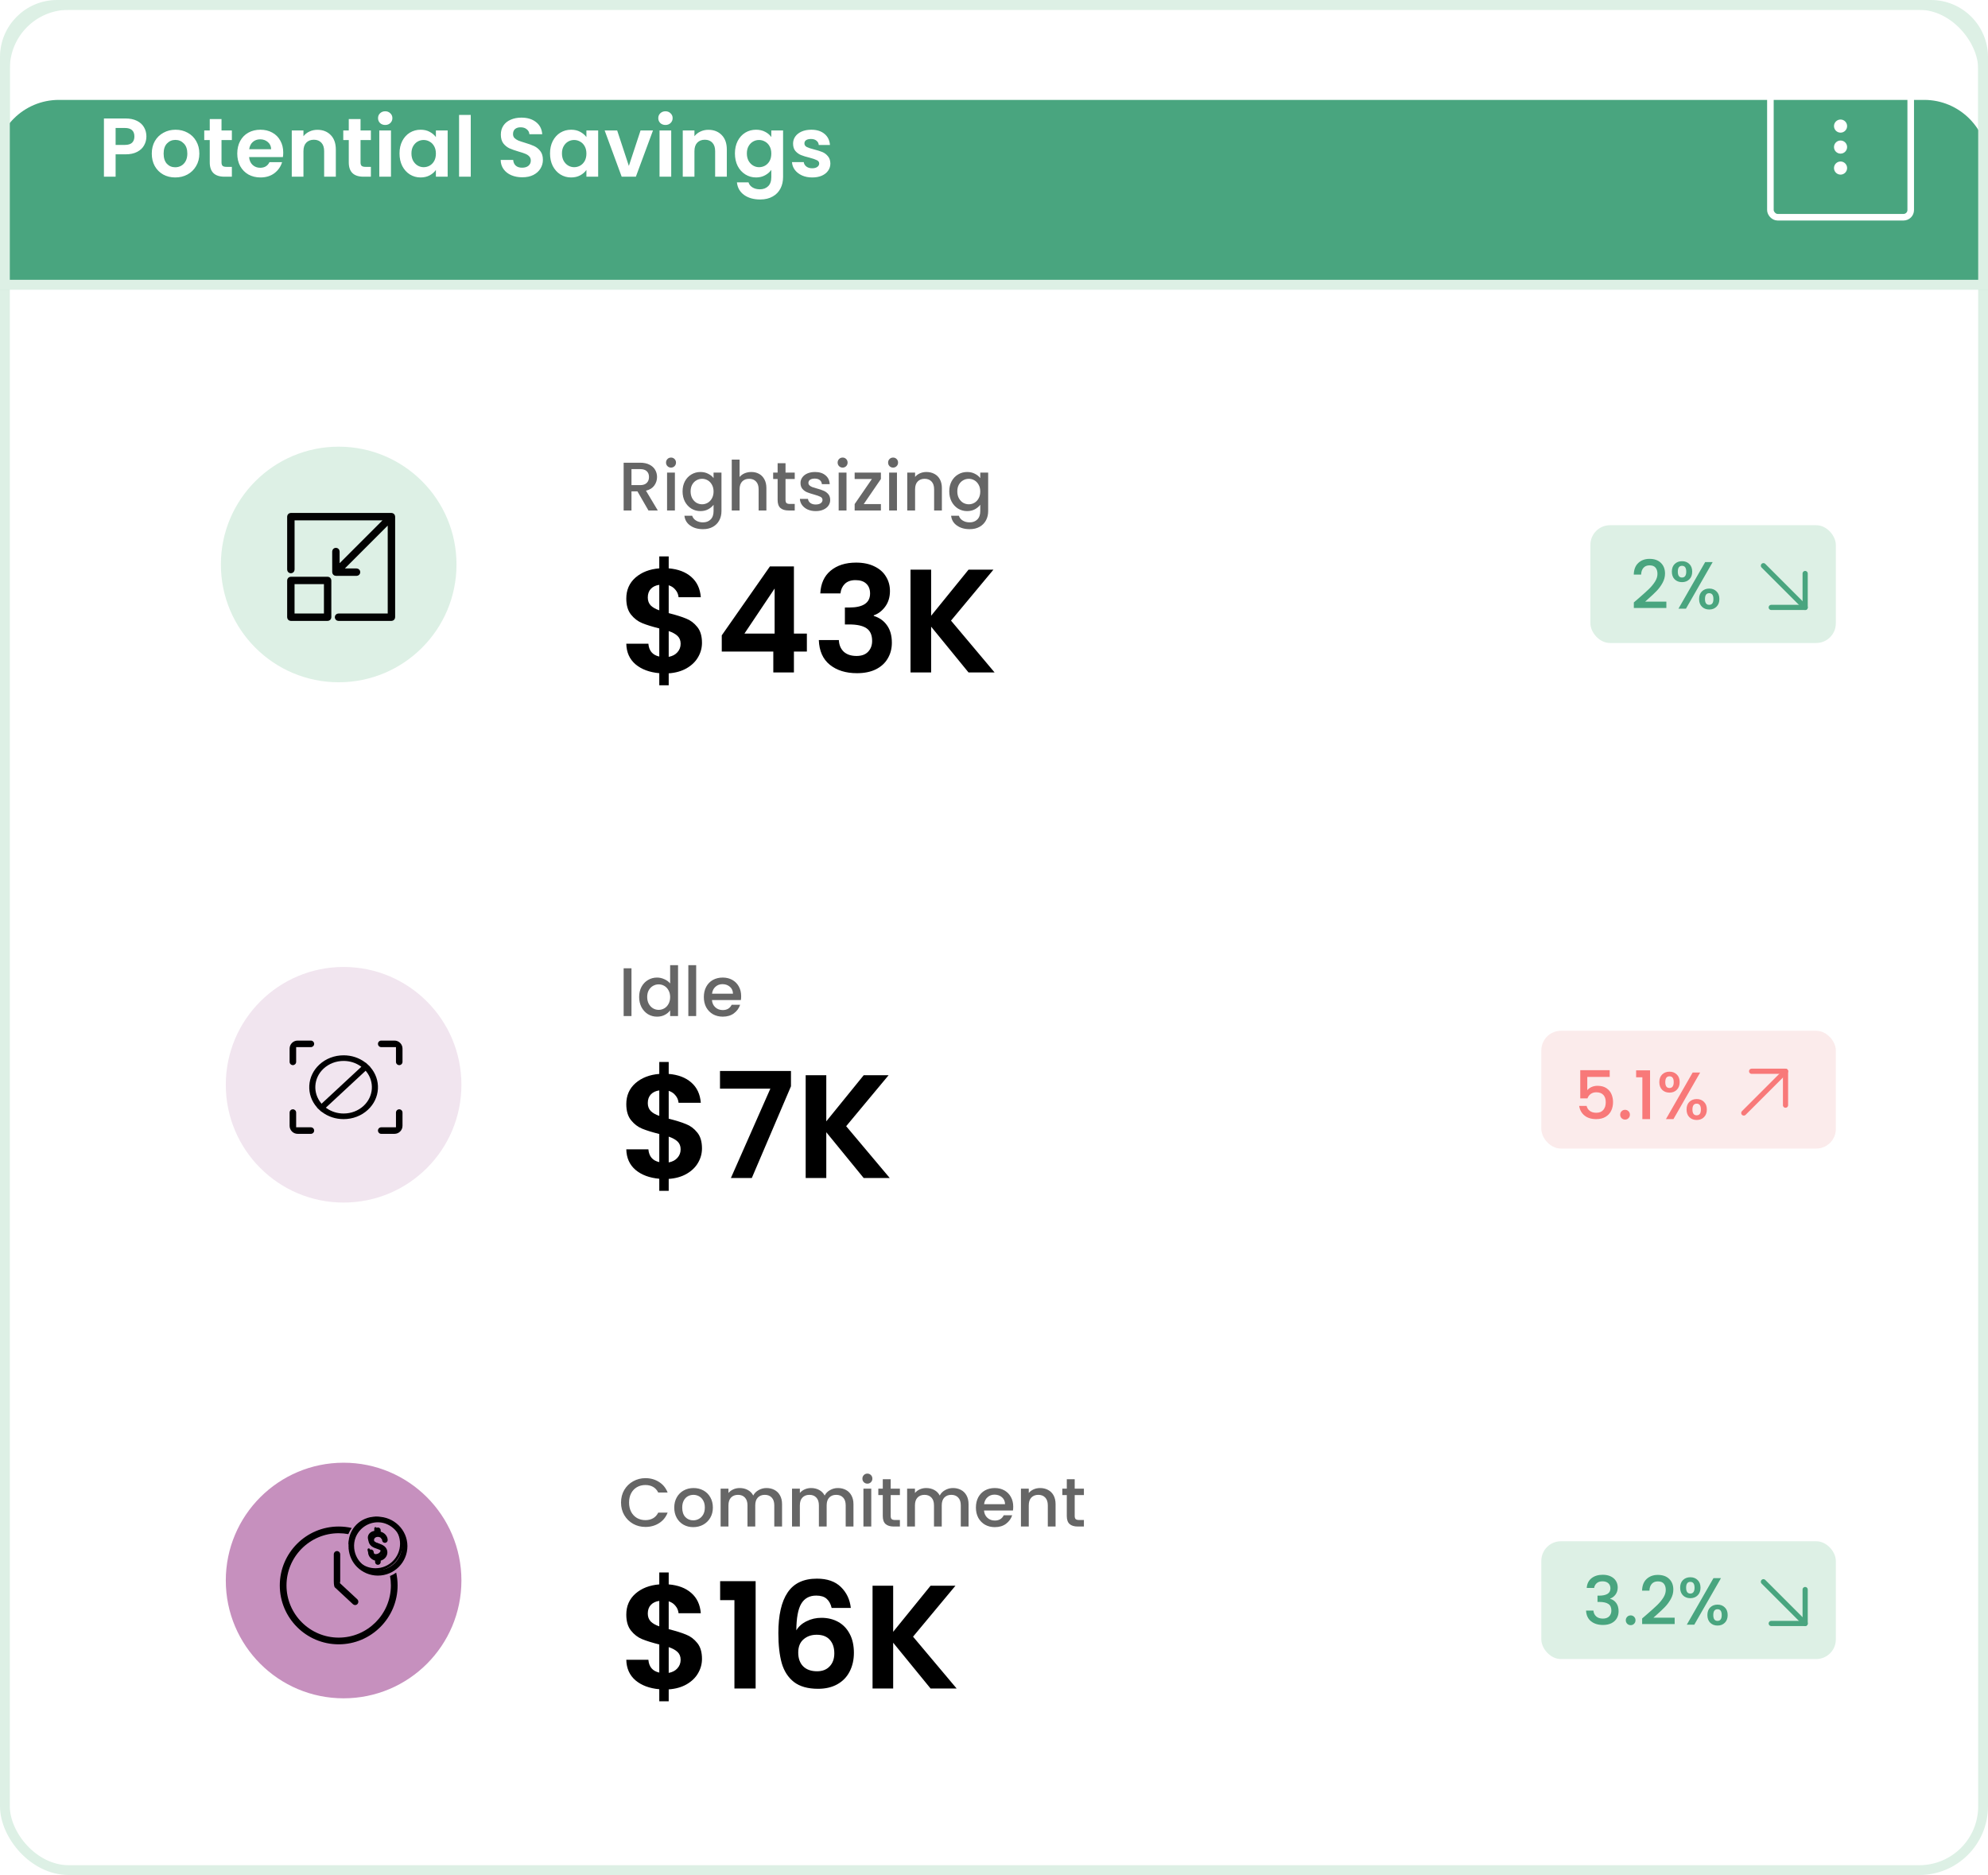 <svg width="405" height="382" viewBox="0 0 405 382" fill="none" xmlns="http://www.w3.org/2000/svg">
<rect x="1" y="1" width="403" height="380" rx="13" fill="white"/>
<g filter="url(#filter0_d_11611_222419)">
<rect x="11" y="71" width="384" height="94" rx="8" fill="white"/>
</g>
<path d="M143.01 130.97C143.01 132.01 142.74 132.99 142.2 133.91C141.68 134.81 140.9 135.56 139.86 136.16C138.84 136.74 137.63 137.08 136.23 137.18V139.61H134.31V137.15C132.31 136.97 130.7 136.37 129.48 135.35C128.26 134.31 127.63 132.91 127.59 131.15H132.09C132.21 132.59 132.95 133.46 134.31 133.76V128.03C132.87 127.67 131.71 127.31 130.83 126.95C129.95 126.59 129.19 126.01 128.55 125.21C127.91 124.41 127.59 123.32 127.59 121.94C127.59 120.2 128.21 118.78 129.45 117.68C130.71 116.58 132.33 115.95 134.31 115.79V113.36H136.23V115.79C138.15 115.95 139.68 116.53 140.82 117.53C141.98 118.53 142.63 119.91 142.77 121.67H138.24C138.18 121.09 137.97 120.59 137.61 120.17C137.27 119.73 136.81 119.42 136.23 119.24V124.91C137.73 125.29 138.91 125.66 139.77 126.02C140.65 126.36 141.41 126.93 142.05 127.73C142.69 128.51 143.01 129.59 143.01 130.97ZM131.97 121.73C131.97 122.39 132.17 122.93 132.57 123.35C132.97 123.75 133.55 124.08 134.31 124.34V119.15C133.59 119.25 133.02 119.52 132.6 119.96C132.18 120.4 131.97 120.99 131.97 121.73ZM136.23 133.82C136.99 133.68 137.58 133.37 138 132.89C138.44 132.41 138.66 131.83 138.66 131.15C138.66 130.49 138.45 129.96 138.03 129.56C137.61 129.16 137.01 128.83 136.23 128.57V133.82ZM147.039 132.74V129.44L156.849 115.4H161.739V129.08H164.379V132.74H161.739V137H157.539V132.74H147.039ZM157.809 119.9L151.659 129.08H157.809V119.9ZM167.113 120.89C167.213 118.89 167.913 117.35 169.213 116.27C170.533 115.17 172.263 114.62 174.403 114.62C175.863 114.62 177.113 114.88 178.153 115.4C179.193 115.9 179.973 116.59 180.493 117.47C181.033 118.33 181.303 119.31 181.303 120.41C181.303 121.67 180.973 122.74 180.313 123.62C179.673 124.48 178.903 125.06 178.003 125.36V125.48C179.163 125.84 180.063 126.48 180.703 127.4C181.363 128.32 181.693 129.5 181.693 130.94C181.693 132.14 181.413 133.21 180.853 134.15C180.313 135.09 179.503 135.83 178.423 136.37C177.363 136.89 176.083 137.15 174.583 137.15C172.323 137.15 170.483 136.58 169.063 135.44C167.643 134.3 166.893 132.62 166.813 130.4H170.893C170.933 131.38 171.263 132.17 171.883 132.77C172.523 133.35 173.393 133.64 174.493 133.64C175.513 133.64 176.293 133.36 176.833 132.8C177.393 132.22 177.673 131.48 177.673 130.58C177.673 129.38 177.293 128.52 176.533 128C175.773 127.48 174.593 127.22 172.993 127.22H172.123V123.77H172.993C175.833 123.77 177.253 122.82 177.253 120.92C177.253 120.06 176.993 119.39 176.473 118.91C175.973 118.43 175.243 118.19 174.283 118.19C173.343 118.19 172.613 118.45 172.093 118.97C171.593 119.47 171.303 120.11 171.223 120.89H167.113ZM197.312 137L189.692 127.67V137H185.492V116.06H189.692V125.45L197.312 116.06H202.382L193.742 126.44L202.622 137H197.312Z" fill="black"/>
<path d="M132.104 104L129.864 100.108H128.646V104H127.05V94.27H130.41C131.157 94.27 131.787 94.401 132.3 94.662C132.823 94.923 133.21 95.273 133.462 95.712C133.723 96.151 133.854 96.641 133.854 97.182C133.854 97.817 133.667 98.395 133.294 98.918C132.93 99.431 132.365 99.781 131.6 99.968L134.008 104H132.104ZM128.646 98.834H130.41C131.007 98.834 131.455 98.685 131.754 98.386C132.062 98.087 132.216 97.686 132.216 97.182C132.216 96.678 132.067 96.286 131.768 96.006C131.469 95.717 131.017 95.572 130.41 95.572H128.646V98.834ZM136.708 95.264C136.418 95.264 136.176 95.166 135.98 94.97C135.784 94.774 135.686 94.531 135.686 94.242C135.686 93.953 135.784 93.71 135.98 93.514C136.176 93.318 136.418 93.22 136.708 93.22C136.988 93.22 137.226 93.318 137.422 93.514C137.618 93.71 137.716 93.953 137.716 94.242C137.716 94.531 137.618 94.774 137.422 94.97C137.226 95.166 136.988 95.264 136.708 95.264ZM137.492 96.286V104H135.896V96.286H137.492ZM142.695 96.16C143.292 96.16 143.82 96.281 144.277 96.524C144.744 96.757 145.108 97.051 145.369 97.406V96.286H146.979V104.126C146.979 104.835 146.83 105.465 146.531 106.016C146.232 106.576 145.798 107.015 145.229 107.332C144.669 107.649 143.997 107.808 143.213 107.808C142.168 107.808 141.3 107.561 140.609 107.066C139.918 106.581 139.526 105.918 139.433 105.078H141.015C141.136 105.479 141.393 105.801 141.785 106.044C142.186 106.296 142.662 106.422 143.213 106.422C143.857 106.422 144.375 106.226 144.767 105.834C145.168 105.442 145.369 104.873 145.369 104.126V102.838C145.098 103.202 144.73 103.51 144.263 103.762C143.806 104.005 143.283 104.126 142.695 104.126C142.023 104.126 141.407 103.958 140.847 103.622C140.296 103.277 139.858 102.801 139.531 102.194C139.214 101.578 139.055 100.883 139.055 100.108C139.055 99.333 139.214 98.647 139.531 98.05C139.858 97.453 140.296 96.991 140.847 96.664C141.407 96.328 142.023 96.16 142.695 96.16ZM145.369 100.136C145.369 99.604 145.257 99.142 145.033 98.75C144.818 98.358 144.534 98.059 144.179 97.854C143.824 97.649 143.442 97.546 143.031 97.546C142.62 97.546 142.238 97.649 141.883 97.854C141.528 98.05 141.239 98.344 141.015 98.736C140.8 99.119 140.693 99.576 140.693 100.108C140.693 100.64 140.8 101.107 141.015 101.508C141.239 101.909 141.528 102.217 141.883 102.432C142.247 102.637 142.63 102.74 143.031 102.74C143.442 102.74 143.824 102.637 144.179 102.432C144.534 102.227 144.818 101.928 145.033 101.536C145.257 101.135 145.369 100.668 145.369 100.136ZM153.065 96.16C153.653 96.16 154.176 96.286 154.633 96.538C155.1 96.79 155.464 97.163 155.725 97.658C155.996 98.153 156.131 98.75 156.131 99.45V104H154.549V99.688C154.549 98.997 154.377 98.47 154.031 98.106C153.686 97.733 153.215 97.546 152.617 97.546C152.02 97.546 151.544 97.733 151.189 98.106C150.844 98.47 150.671 98.997 150.671 99.688V104H149.075V93.64H150.671V97.182C150.942 96.855 151.283 96.603 151.693 96.426C152.113 96.249 152.571 96.16 153.065 96.16ZM160.029 97.588V101.858C160.029 102.147 160.095 102.357 160.225 102.488C160.365 102.609 160.599 102.67 160.925 102.67H161.905V104H160.645C159.927 104 159.376 103.832 158.993 103.496C158.611 103.16 158.419 102.614 158.419 101.858V97.588H157.509V96.286H158.419V94.368H160.029V96.286H161.905V97.588H160.029ZM166.176 104.126C165.57 104.126 165.024 104.019 164.538 103.804C164.062 103.58 163.684 103.281 163.404 102.908C163.124 102.525 162.975 102.101 162.956 101.634H164.608C164.636 101.961 164.79 102.236 165.07 102.46C165.36 102.675 165.719 102.782 166.148 102.782C166.596 102.782 166.942 102.698 167.184 102.53C167.436 102.353 167.562 102.129 167.562 101.858C167.562 101.569 167.422 101.354 167.142 101.214C166.872 101.074 166.438 100.92 165.84 100.752C165.262 100.593 164.79 100.439 164.426 100.29C164.062 100.141 163.745 99.912 163.474 99.604C163.213 99.296 163.082 98.89 163.082 98.386C163.082 97.975 163.204 97.602 163.446 97.266C163.689 96.921 164.034 96.65 164.482 96.454C164.94 96.258 165.462 96.16 166.05 96.16C166.928 96.16 167.632 96.384 168.164 96.832C168.706 97.271 168.995 97.873 169.032 98.638H167.436C167.408 98.293 167.268 98.017 167.016 97.812C166.764 97.607 166.424 97.504 165.994 97.504C165.574 97.504 165.252 97.583 165.028 97.742C164.804 97.901 164.692 98.111 164.692 98.372C164.692 98.577 164.767 98.75 164.916 98.89C165.066 99.03 165.248 99.142 165.462 99.226C165.677 99.301 165.994 99.399 166.414 99.52C166.974 99.669 167.432 99.823 167.786 99.982C168.15 100.131 168.463 100.355 168.724 100.654C168.986 100.953 169.121 101.349 169.13 101.844C169.13 102.283 169.009 102.675 168.766 103.02C168.524 103.365 168.178 103.636 167.73 103.832C167.292 104.028 166.774 104.126 166.176 104.126ZM171.667 95.264C171.377 95.264 171.135 95.166 170.939 94.97C170.743 94.774 170.645 94.531 170.645 94.242C170.645 93.953 170.743 93.71 170.939 93.514C171.135 93.318 171.377 93.22 171.667 93.22C171.947 93.22 172.185 93.318 172.381 93.514C172.577 93.71 172.675 93.953 172.675 94.242C172.675 94.531 172.577 94.774 172.381 94.97C172.185 95.166 171.947 95.264 171.667 95.264ZM172.451 96.286V104H170.855V96.286H172.451ZM175.96 102.698H179.46V104H174.112V102.698L177.626 97.588H174.112V96.286H179.46V97.588L175.96 102.698ZM181.948 95.264C181.659 95.264 181.416 95.166 181.22 94.97C181.024 94.774 180.926 94.531 180.926 94.242C180.926 93.953 181.024 93.71 181.22 93.514C181.416 93.318 181.659 93.22 181.948 93.22C182.228 93.22 182.466 93.318 182.662 93.514C182.858 93.71 182.956 93.953 182.956 94.242C182.956 94.531 182.858 94.774 182.662 94.97C182.466 95.166 182.228 95.264 181.948 95.264ZM182.732 96.286V104H181.136V96.286H182.732ZM188.719 96.16C189.326 96.16 189.867 96.286 190.343 96.538C190.829 96.79 191.207 97.163 191.477 97.658C191.748 98.153 191.883 98.75 191.883 99.45V104H190.301V99.688C190.301 98.997 190.129 98.47 189.783 98.106C189.438 97.733 188.967 97.546 188.369 97.546C187.772 97.546 187.296 97.733 186.941 98.106C186.596 98.47 186.423 98.997 186.423 99.688V104H184.827V96.286H186.423V97.168C186.685 96.851 187.016 96.603 187.417 96.426C187.828 96.249 188.262 96.16 188.719 96.16ZM197.027 96.16C197.624 96.16 198.152 96.281 198.609 96.524C199.076 96.757 199.44 97.051 199.701 97.406V96.286H201.311V104.126C201.311 104.835 201.162 105.465 200.863 106.016C200.564 106.576 200.13 107.015 199.561 107.332C199.001 107.649 198.329 107.808 197.545 107.808C196.5 107.808 195.632 107.561 194.941 107.066C194.25 106.581 193.858 105.918 193.765 105.078H195.347C195.468 105.479 195.725 105.801 196.117 106.044C196.518 106.296 196.994 106.422 197.545 106.422C198.189 106.422 198.707 106.226 199.099 105.834C199.5 105.442 199.701 104.873 199.701 104.126V102.838C199.43 103.202 199.062 103.51 198.595 103.762C198.138 104.005 197.615 104.126 197.027 104.126C196.355 104.126 195.739 103.958 195.179 103.622C194.628 103.277 194.19 102.801 193.863 102.194C193.546 101.578 193.387 100.883 193.387 100.108C193.387 99.333 193.546 98.647 193.863 98.05C194.19 97.453 194.628 96.991 195.179 96.664C195.739 96.328 196.355 96.16 197.027 96.16ZM199.701 100.136C199.701 99.604 199.589 99.142 199.365 98.75C199.15 98.358 198.866 98.059 198.511 97.854C198.156 97.649 197.774 97.546 197.363 97.546C196.952 97.546 196.57 97.649 196.215 97.854C195.86 98.05 195.571 98.344 195.347 98.736C195.132 99.119 195.025 99.576 195.025 100.108C195.025 100.64 195.132 101.107 195.347 101.508C195.571 101.909 195.86 102.217 196.215 102.432C196.579 102.637 196.962 102.74 197.363 102.74C197.774 102.74 198.156 102.637 198.511 102.432C198.866 102.227 199.15 101.928 199.365 101.536C199.589 101.135 199.701 100.668 199.701 100.136Z" fill="#666666"/>
<rect x="324" y="107" width="50" height="24" rx="4" fill="#DDF0E5"/>
<path d="M333.831 121.887C334.703 121.132 335.389 120.514 335.889 120.033C336.398 119.542 336.821 119.033 337.157 118.506C337.493 117.979 337.662 117.451 337.662 116.924C337.662 116.379 337.53 115.952 337.266 115.643C337.012 115.334 336.607 115.179 336.053 115.179C335.517 115.179 335.098 115.352 334.799 115.697C334.508 116.034 334.353 116.488 334.335 117.061H332.835C332.863 116.024 333.172 115.234 333.762 114.688C334.362 114.134 335.121 113.857 336.039 113.857C337.03 113.857 337.802 114.129 338.357 114.675C338.92 115.22 339.202 115.947 339.202 116.856C339.202 117.51 339.034 118.142 338.698 118.751C338.37 119.351 337.975 119.892 337.512 120.374C337.057 120.846 336.475 121.396 335.766 122.023L335.153 122.568H339.475V123.864H332.849V122.732L333.831 121.887ZM340.595 116.461C340.595 115.797 340.786 115.279 341.167 114.906C341.558 114.525 342.058 114.334 342.667 114.334C343.276 114.334 343.771 114.525 344.153 114.906C344.544 115.279 344.739 115.797 344.739 116.461C344.739 117.124 344.544 117.647 344.153 118.029C343.771 118.41 343.276 118.601 342.667 118.601C342.058 118.601 341.558 118.41 341.167 118.029C340.786 117.647 340.595 117.124 340.595 116.461ZM348.911 114.511L343.471 124H341.944L347.384 114.511H348.911ZM342.667 115.275C342.094 115.275 341.808 115.67 341.808 116.461C341.808 117.261 342.094 117.66 342.667 117.66C342.94 117.66 343.149 117.565 343.294 117.374C343.449 117.174 343.526 116.87 343.526 116.461C343.526 115.67 343.24 115.275 342.667 115.275ZM346.144 122.037C346.144 121.373 346.334 120.855 346.716 120.483C347.107 120.101 347.607 119.91 348.216 119.91C348.816 119.91 349.307 120.101 349.688 120.483C350.079 120.855 350.275 121.373 350.275 122.037C350.275 122.7 350.079 123.223 349.688 123.605C349.307 123.986 348.816 124.177 348.216 124.177C347.607 124.177 347.107 123.986 346.716 123.605C346.334 123.223 346.144 122.7 346.144 122.037ZM348.202 120.851C347.63 120.851 347.343 121.246 347.343 122.037C347.343 122.828 347.63 123.223 348.202 123.223C348.775 123.223 349.061 122.828 349.061 122.037C349.061 121.246 348.775 120.851 348.202 120.851Z" fill="#49A57F"/>
<path d="M359.25 115.25L367.75 123.75" stroke="#49A57F" stroke-width="1.057" stroke-linecap="round" stroke-linejoin="round"/>
<path d="M360.844 123.75H367.75V116.844" stroke="#49A57F" stroke-width="1.057" stroke-linecap="round" stroke-linejoin="round"/>
<circle cx="69" cy="115" r="24" fill="#DDF0E5"/>
<path d="M68.706 125.744C68.706 125.885 68.821 126 68.962 126H79.744C79.885 126 80 125.886 80 125.744V105.256C80 105.115 79.886 105 79.744 105H59.256C59.115 105 59 105.114 59 105.256V116.038C59 116.179 59.115 116.294 59.256 116.294C59.398 116.294 59.513 116.179 59.513 116.038V105.512H79.125L68.691 115.946L68.687 112.36C68.687 112.219 68.573 112.105 68.431 112.105C68.29 112.105 68.175 112.219 68.175 112.361L68.18 116.564C68.18 116.704 68.295 116.819 68.436 116.819L72.639 116.824C72.78 116.824 72.895 116.709 72.895 116.568C72.895 116.427 72.781 116.312 72.639 116.312L69.053 116.308L79.487 105.874V125.487L68.962 125.488C68.82 125.488 68.706 125.602 68.706 125.744H68.706Z" fill="black" stroke="#020202" stroke-miterlimit="10"/>
<path d="M59 125.747C59 125.886 59.113 126 59.254 126H66.746C66.886 126 67 125.886 67 125.747V118.253C67 118.114 66.886 118 66.746 118H59.254C59.114 118 59 118.113 59 118.253V125.747ZM59.507 118.507H66.493V125.493H59.507V118.507Z" fill="black" stroke="#020202" stroke-miterlimit="10"/>
<g filter="url(#filter1_d_11611_222419)">
<rect x="11" y="174" width="384" height="94" rx="8" fill="white"/>
</g>
<path d="M143.01 233.97C143.01 235.01 142.74 235.99 142.2 236.91C141.68 237.81 140.9 238.56 139.86 239.16C138.84 239.74 137.63 240.08 136.23 240.18V242.61H134.31V240.15C132.31 239.97 130.7 239.37 129.48 238.35C128.26 237.31 127.63 235.91 127.59 234.15H132.09C132.21 235.59 132.95 236.46 134.31 236.76V231.03C132.87 230.67 131.71 230.31 130.83 229.95C129.95 229.59 129.19 229.01 128.55 228.21C127.91 227.41 127.59 226.32 127.59 224.94C127.59 223.2 128.21 221.78 129.45 220.68C130.71 219.58 132.33 218.95 134.31 218.79V216.36H136.23V218.79C138.15 218.95 139.68 219.53 140.82 220.53C141.98 221.53 142.63 222.91 142.77 224.67H138.24C138.18 224.09 137.97 223.59 137.61 223.17C137.27 222.73 136.81 222.42 136.23 222.24V227.91C137.73 228.29 138.91 228.66 139.77 229.02C140.65 229.36 141.41 229.93 142.05 230.73C142.69 231.51 143.01 232.59 143.01 233.97ZM131.97 224.73C131.97 225.39 132.17 225.93 132.57 226.35C132.97 226.75 133.55 227.08 134.31 227.34V222.15C133.59 222.25 133.02 222.52 132.6 222.96C132.18 223.4 131.97 223.99 131.97 224.73ZM136.23 236.82C136.99 236.68 137.58 236.37 138 235.89C138.44 235.41 138.66 234.83 138.66 234.15C138.66 233.49 138.45 232.96 138.03 232.56C137.61 232.16 137.01 231.83 136.23 231.57V236.82ZM161.139 221.31L153.159 240H148.899L156.939 221.79H146.679V218.19H161.139V221.31ZM175.954 240L168.334 230.67V240H164.134V219.06H168.334V228.45L175.954 219.06H181.024L172.384 229.44L181.264 240H175.954Z" fill="black"/>
<rect x="314" y="210" width="60" height="24" rx="4" fill="#FBEBEB"/>
<path d="M327.933 219.397H323.365V222.11C323.556 221.856 323.838 221.642 324.211 221.47C324.592 221.297 324.997 221.211 325.424 221.211C326.187 221.211 326.805 221.374 327.278 221.701C327.76 222.029 328.101 222.442 328.301 222.942C328.51 223.442 328.614 223.969 328.614 224.523C328.614 225.196 328.482 225.796 328.219 226.323C327.964 226.841 327.578 227.25 327.06 227.55C326.551 227.85 325.924 228 325.179 228C324.188 228 323.393 227.755 322.793 227.264C322.193 226.773 321.834 226.123 321.716 225.314H323.229C323.329 225.741 323.552 226.082 323.897 226.337C324.242 226.582 324.674 226.705 325.192 226.705C325.838 226.705 326.319 226.509 326.637 226.119C326.965 225.728 327.128 225.21 327.128 224.564C327.128 223.91 326.965 223.41 326.637 223.065C326.31 222.71 325.828 222.533 325.192 222.533C324.747 222.533 324.37 222.647 324.061 222.874C323.761 223.092 323.543 223.392 323.406 223.774H321.934V218.034H327.933V219.397ZM331.064 228.095C330.782 228.095 330.546 228 330.355 227.809C330.164 227.618 330.068 227.382 330.068 227.1C330.068 226.818 330.164 226.582 330.355 226.391C330.546 226.2 330.782 226.105 331.064 226.105C331.336 226.105 331.568 226.2 331.759 226.391C331.95 226.582 332.045 226.818 332.045 227.1C332.045 227.382 331.95 227.618 331.759 227.809C331.568 228 331.336 228.095 331.064 228.095ZM333.316 219.479V218.061H336.152V228H334.584V219.479H333.316ZM338.042 220.461C338.042 219.797 338.232 219.279 338.614 218.906C339.005 218.525 339.505 218.334 340.114 218.334C340.723 218.334 341.218 218.525 341.6 218.906C341.991 219.279 342.186 219.797 342.186 220.461C342.186 221.124 341.991 221.647 341.6 222.029C341.218 222.41 340.723 222.601 340.114 222.601C339.505 222.601 339.005 222.41 338.614 222.029C338.232 221.647 338.042 221.124 338.042 220.461ZM346.358 218.511L340.918 228H339.391L344.831 218.511H346.358ZM340.114 219.275C339.541 219.275 339.255 219.67 339.255 220.461C339.255 221.261 339.541 221.66 340.114 221.66C340.387 221.66 340.596 221.565 340.741 221.374C340.896 221.174 340.973 220.87 340.973 220.461C340.973 219.67 340.687 219.275 340.114 219.275ZM343.59 226.037C343.59 225.373 343.781 224.855 344.163 224.483C344.554 224.101 345.054 223.91 345.663 223.91C346.263 223.91 346.753 224.101 347.135 224.483C347.526 224.855 347.721 225.373 347.721 226.037C347.721 226.7 347.526 227.223 347.135 227.605C346.753 227.986 346.263 228.177 345.663 228.177C345.054 228.177 344.554 227.986 344.163 227.605C343.781 227.223 343.59 226.7 343.59 226.037ZM345.649 224.851C345.076 224.851 344.79 225.246 344.79 226.037C344.79 226.828 345.076 227.223 345.649 227.223C346.222 227.223 346.508 226.828 346.508 226.037C346.508 225.246 346.222 224.851 345.649 224.851Z" fill="#F87979"/>
<path d="M355.25 226.75L363.75 218.25" stroke="#F87979" stroke-width="1.057" stroke-linecap="round" stroke-linejoin="round"/>
<path d="M356.844 218.25H363.75V225.156" stroke="#F87979" stroke-width="1.057" stroke-linecap="round" stroke-linejoin="round"/>
<circle cx="70" cy="221" r="24" fill="#F1E5EF"/>
<g clip-path="url(#clip0_11611_222419)">
<path d="M77.666 231H80.364C81.266 231 82 230.266 82 229.363V226.666C82 226.299 81.701 226 81.334 226C80.966 226 80.668 226.299 80.668 226.666V229.667H77.666C77.299 229.667 77 229.966 77 230.333C77 230.701 77.299 231 77.666 231Z" fill="black"/>
<path d="M59.666 226C59.488 226 59.321 226.069 59.195 226.195C59.069 226.321 59 226.488 59 226.666V229.364C59 230.266 59.734 231 60.636 231H63.334C63.701 231 64 230.701 64 230.334C64 229.966 63.701 229.667 63.334 229.667H60.333V226.666C60.333 226.299 60.034 226 59.666 226H59.666Z" fill="black"/>
<path d="M81.334 217C81.701 217 82 216.701 82 216.333V213.637C82 212.734 81.266 212 80.364 212H77.667C77.299 212 77 212.299 77 212.667C77 213.034 77.299 213.333 77.667 213.333H80.668V216.334C80.668 216.701 80.966 217 81.334 217V217Z" fill="black"/>
<path d="M63.333 212H60.636C59.734 212 59 212.735 59 213.637V216.334C59 216.701 59.299 217 59.666 217C60.034 217 60.333 216.701 60.333 216.334V213.333H63.333C63.701 213.333 64 213.034 64 212.667C64 212.299 63.701 212 63.333 212V212Z" fill="black"/>
<path d="M69.999 215C68.129 215 66.37 215.676 65.047 216.904C63.819 218.044 63.095 219.56 63.009 221.173C62.923 222.775 63.469 224.339 64.548 225.579L64.63 225.672L64.611 225.691L65.484 226.501L65.504 226.482L65.607 226.56C66.861 227.502 68.38 228 70.001 228C71.871 228 73.63 227.324 74.953 226.096C76.181 224.957 76.905 223.44 76.991 221.828C77.077 220.226 76.531 218.662 75.453 217.422L75.37 217.327L75.389 217.309L74.515 216.498L74.495 216.516L74.393 216.44C73.138 215.498 71.618 215 69.999 215ZM65.509 224.86L65.407 224.735C63.696 222.645 63.885 219.683 65.832 217.796L65.831 217.795L65.919 217.713C67.009 216.702 68.459 216.145 69.999 216.145C71.269 216.145 72.474 216.523 73.484 217.238L73.618 217.333L65.509 224.86ZM74.593 218.267C76.325 220.382 76.109 223.392 74.095 225.275L74.081 225.288C72.991 226.3 71.541 226.857 70 226.857C68.732 226.857 67.526 226.479 66.515 225.763L66.381 225.669L74.491 218.142L74.593 218.267Z" fill="black"/>
</g>
<path d="M128.646 197.27V207H127.05V197.27H128.646ZM130.209 203.108C130.209 202.333 130.368 201.647 130.685 201.05C131.012 200.453 131.451 199.991 132.001 199.664C132.561 199.328 133.182 199.16 133.863 199.16C134.367 199.16 134.862 199.272 135.347 199.496C135.842 199.711 136.234 200 136.523 200.364V196.64H138.133V207H136.523V205.838C136.262 206.211 135.898 206.519 135.431 206.762C134.974 207.005 134.447 207.126 133.849 207.126C133.177 207.126 132.561 206.958 132.001 206.622C131.451 206.277 131.012 205.801 130.685 205.194C130.368 204.578 130.209 203.883 130.209 203.108ZM136.523 203.136C136.523 202.604 136.411 202.142 136.187 201.75C135.973 201.358 135.688 201.059 135.333 200.854C134.979 200.649 134.596 200.546 134.185 200.546C133.775 200.546 133.392 200.649 133.037 200.854C132.683 201.05 132.393 201.344 132.169 201.736C131.955 202.119 131.847 202.576 131.847 203.108C131.847 203.64 131.955 204.107 132.169 204.508C132.393 204.909 132.683 205.217 133.037 205.432C133.401 205.637 133.784 205.74 134.185 205.74C134.596 205.74 134.979 205.637 135.333 205.432C135.688 205.227 135.973 204.928 136.187 204.536C136.411 204.135 136.523 203.668 136.523 203.136ZM141.826 196.64V207H140.23V196.64H141.826ZM150.991 202.954C150.991 203.243 150.972 203.505 150.935 203.738H145.041C145.088 204.354 145.316 204.849 145.727 205.222C146.138 205.595 146.642 205.782 147.239 205.782C148.098 205.782 148.704 205.423 149.059 204.704H150.781C150.548 205.413 150.123 205.997 149.507 206.454C148.9 206.902 148.144 207.126 147.239 207.126C146.502 207.126 145.839 206.963 145.251 206.636C144.672 206.3 144.215 205.833 143.879 205.236C143.552 204.629 143.389 203.929 143.389 203.136C143.389 202.343 143.548 201.647 143.865 201.05C144.192 200.443 144.644 199.977 145.223 199.65C145.811 199.323 146.483 199.16 147.239 199.16C147.967 199.16 148.616 199.319 149.185 199.636C149.754 199.953 150.198 200.401 150.515 200.98C150.832 201.549 150.991 202.207 150.991 202.954ZM149.325 202.45C149.316 201.862 149.106 201.391 148.695 201.036C148.284 200.681 147.776 200.504 147.169 200.504C146.618 200.504 146.147 200.681 145.755 201.036C145.363 201.381 145.13 201.853 145.055 202.45H149.325Z" fill="#666666"/>
<g filter="url(#filter2_d_11611_222419)">
<rect x="11" y="278" width="384" height="94" rx="8" fill="white"/>
</g>
<path d="M143.01 337.97C143.01 339.01 142.74 339.99 142.2 340.91C141.68 341.81 140.9 342.56 139.86 343.16C138.84 343.74 137.63 344.08 136.23 344.18V346.61H134.31V344.15C132.31 343.97 130.7 343.37 129.48 342.35C128.26 341.31 127.63 339.91 127.59 338.15H132.09C132.21 339.59 132.95 340.46 134.31 340.76V335.03C132.87 334.67 131.71 334.31 130.83 333.95C129.95 333.59 129.19 333.01 128.55 332.21C127.91 331.41 127.59 330.32 127.59 328.94C127.59 327.2 128.21 325.78 129.45 324.68C130.71 323.58 132.33 322.95 134.31 322.79V320.36H136.23V322.79C138.15 322.95 139.68 323.53 140.82 324.53C141.98 325.53 142.63 326.91 142.77 328.67H138.24C138.18 328.09 137.97 327.59 137.61 327.17C137.27 326.73 136.81 326.42 136.23 326.24V331.91C137.73 332.29 138.91 332.66 139.77 333.02C140.65 333.36 141.41 333.93 142.05 334.73C142.69 335.51 143.01 336.59 143.01 337.97ZM131.97 328.73C131.97 329.39 132.17 329.93 132.57 330.35C132.97 330.75 133.55 331.08 134.31 331.34V326.15C133.59 326.25 133.02 326.52 132.6 326.96C132.18 327.4 131.97 327.99 131.97 328.73ZM136.23 340.82C136.99 340.68 137.58 340.37 138 339.89C138.44 339.41 138.66 338.83 138.66 338.15C138.66 337.49 138.45 336.96 138.03 336.56C137.61 336.16 137.01 335.83 136.23 335.57V340.82ZM146.709 326V322.13H153.939V344H149.619V326H146.709ZM169.428 327.59C169.228 326.75 168.878 326.12 168.378 325.7C167.898 325.28 167.198 325.07 166.278 325.07C164.898 325.07 163.878 325.63 163.218 326.75C162.578 327.85 162.248 329.65 162.228 332.15C162.708 331.35 163.408 330.73 164.328 330.29C165.248 329.83 166.248 329.6 167.328 329.6C168.628 329.6 169.778 329.88 170.778 330.44C171.778 331 172.558 331.82 173.118 332.9C173.678 333.96 173.958 335.24 173.958 336.74C173.958 338.16 173.668 339.43 173.088 340.55C172.528 341.65 171.698 342.51 170.598 343.13C169.498 343.75 168.188 344.06 166.668 344.06C164.588 344.06 162.948 343.6 161.748 342.68C160.568 341.76 159.738 340.48 159.258 338.84C158.798 337.18 158.568 335.14 158.568 332.72C158.568 329.06 159.198 326.3 160.458 324.44C161.718 322.56 163.708 321.62 166.428 321.62C168.528 321.62 170.158 322.19 171.318 323.33C172.478 324.47 173.148 325.89 173.328 327.59H169.428ZM166.368 333.05C165.308 333.05 164.418 333.36 163.698 333.98C162.978 334.6 162.618 335.5 162.618 336.68C162.618 337.86 162.948 338.79 163.608 339.47C164.288 340.15 165.238 340.49 166.458 340.49C167.538 340.49 168.388 340.16 169.008 339.5C169.648 338.84 169.968 337.95 169.968 336.83C169.968 335.67 169.658 334.75 169.038 334.07C168.438 333.39 167.548 333.05 166.368 333.05ZM189.578 344L181.958 334.67V344H177.758V323.06H181.958V332.45L189.578 323.06H194.648L186.008 333.44L194.888 344H189.578Z" fill="black"/>
<rect x="314" y="314" width="60" height="24" rx="4" fill="#DDF0E5"/>
<path d="M323.253 323.515C323.307 322.67 323.63 322.011 324.221 321.538C324.821 321.066 325.584 320.829 326.511 320.829C327.147 320.829 327.697 320.943 328.161 321.17C328.624 321.398 328.974 321.707 329.21 322.097C329.447 322.488 329.565 322.929 329.565 323.42C329.565 323.983 329.415 324.465 329.115 324.865C328.815 325.265 328.456 325.533 328.038 325.669V325.724C328.574 325.887 328.992 326.187 329.292 326.624C329.592 327.051 329.742 327.601 329.742 328.273C329.742 328.81 329.619 329.287 329.374 329.705C329.129 330.123 328.765 330.455 328.283 330.7C327.802 330.936 327.225 331.055 326.552 331.055C325.57 331.055 324.761 330.805 324.125 330.305C323.498 329.796 323.162 329.069 323.116 328.123H324.616C324.652 328.605 324.839 329 325.175 329.309C325.511 329.609 325.966 329.759 326.538 329.759C327.093 329.759 327.52 329.609 327.82 329.309C328.12 329 328.27 328.605 328.27 328.123C328.27 327.487 328.065 327.037 327.656 326.774C327.256 326.501 326.638 326.365 325.802 326.365H325.448V325.083H325.816C326.552 325.074 327.111 324.951 327.493 324.715C327.883 324.479 328.079 324.106 328.079 323.597C328.079 323.161 327.938 322.815 327.656 322.561C327.375 322.297 326.975 322.166 326.457 322.166C325.948 322.166 325.552 322.297 325.27 322.561C324.989 322.815 324.821 323.133 324.766 323.515H323.253ZM332.206 331.095C331.925 331.095 331.688 331 331.497 330.809C331.307 330.618 331.211 330.382 331.211 330.1C331.211 329.818 331.307 329.582 331.497 329.391C331.688 329.2 331.925 329.105 332.206 329.105C332.479 329.105 332.711 329.2 332.902 329.391C333.093 329.582 333.188 329.818 333.188 330.1C333.188 330.382 333.093 330.618 332.902 330.809C332.711 331 332.479 331.095 332.206 331.095ZM335.522 328.887C336.395 328.132 337.081 327.514 337.581 327.033C338.09 326.542 338.513 326.033 338.849 325.506C339.185 324.979 339.353 324.451 339.353 323.924C339.353 323.379 339.221 322.952 338.958 322.643C338.703 322.334 338.299 322.179 337.744 322.179C337.208 322.179 336.79 322.352 336.49 322.697C336.199 323.034 336.045 323.488 336.027 324.061H334.527C334.554 323.024 334.863 322.234 335.454 321.688C336.054 321.134 336.813 320.857 337.731 320.857C338.722 320.857 339.494 321.129 340.049 321.675C340.612 322.22 340.894 322.947 340.894 323.856C340.894 324.51 340.726 325.142 340.389 325.751C340.062 326.351 339.667 326.892 339.203 327.374C338.749 327.846 338.167 328.396 337.458 329.023L336.845 329.568H341.166V330.864H334.541V329.732L335.522 328.887ZM342.286 323.461C342.286 322.797 342.477 322.279 342.859 321.906C343.25 321.525 343.75 321.334 344.359 321.334C344.968 321.334 345.463 321.525 345.845 321.906C346.236 322.279 346.431 322.797 346.431 323.461C346.431 324.124 346.236 324.647 345.845 325.029C345.463 325.41 344.968 325.601 344.359 325.601C343.75 325.601 343.25 325.41 342.859 325.029C342.477 324.647 342.286 324.124 342.286 323.461ZM350.603 321.511L345.163 331H343.636L349.076 321.511H350.603ZM344.359 322.275C343.786 322.275 343.5 322.67 343.5 323.461C343.5 324.261 343.786 324.66 344.359 324.66C344.631 324.66 344.84 324.565 344.986 324.374C345.14 324.174 345.218 323.87 345.218 323.461C345.218 322.67 344.931 322.275 344.359 322.275ZM347.835 329.037C347.835 328.373 348.026 327.855 348.408 327.483C348.799 327.101 349.299 326.91 349.908 326.91C350.507 326.91 350.998 327.101 351.38 327.483C351.771 327.855 351.966 328.373 351.966 329.037C351.966 329.7 351.771 330.223 351.38 330.605C350.998 330.986 350.507 331.177 349.908 331.177C349.299 331.177 348.799 330.986 348.408 330.605C348.026 330.223 347.835 329.7 347.835 329.037ZM349.894 327.851C349.321 327.851 349.035 328.246 349.035 329.037C349.035 329.828 349.321 330.223 349.894 330.223C350.467 330.223 350.753 329.828 350.753 329.037C350.753 328.246 350.467 327.851 349.894 327.851Z" fill="#49A57F"/>
<path d="M359.25 322.25L367.75 330.75" stroke="#49A57F" stroke-width="1.057" stroke-linecap="round" stroke-linejoin="round"/>
<path d="M360.844 330.75H367.75V323.844" stroke="#49A57F" stroke-width="1.057" stroke-linecap="round" stroke-linejoin="round"/>
<circle cx="70" cy="322" r="24" fill="#C690BE"/>
<g clip-path="url(#clip1_11611_222419)">
<path d="M72.345 327C72.531 327 72.709 326.918 72.833 326.774C73.074 326.496 73.052 326.066 72.782 325.816L69.25 322.533L69.297 322.227C69.302 322.189 69.309 322.146 69.309 322.122V316.679C69.309 316.305 69.015 316 68.655 316C68.294 316 68 316.305 68 316.679V322.134C67.998 322.888 68.124 323.288 68.186 323.368L71.908 326.827C72.028 326.939 72.183 327 72.345 327Z" fill="black"/>
<path d="M79.46 321.08C79.574 321.703 79.633 322.345 79.633 323C79.633 328.863 74.863 333.634 69 333.634C63.137 333.634 58.367 328.863 58.367 323C58.367 317.137 63.137 312.366 69 312.366C69.67 312.366 70.327 312.429 70.963 312.549C71.148 312.105 71.381 311.685 71.655 311.297C70.8 311.103 69.912 311 69 311C62.383 311 57 316.383 57 323C57 329.617 62.383 335 69 335C75.617 335 81 329.617 81 323C81 322.105 80.901 321.234 80.714 320.394C80.325 320.667 79.904 320.897 79.46 321.08Z" fill="black"/>
<path d="M76.5 309C73.466 309 71 311.465 71 314.5C70.999 314.567 71.025 314.631 71.072 314.679C71.119 314.727 71.183 314.754 71.25 314.754C71.316 314.754 71.381 314.727 71.428 314.679C71.475 314.631 71.501 314.567 71.499 314.5C71.499 311.736 73.735 309.5 76.5 309.5C79.264 309.5 81.5 311.736 81.5 314.5C81.5 317.264 79.264 319.5 76.5 319.5C74.065 319.5 72.042 317.761 71.593 315.461C71.566 315.325 71.434 315.237 71.298 315.264C71.162 315.291 71.074 315.423 71.101 315.558C71.595 318.09 73.827 320 76.5 320C79.534 320 82 317.535 82 314.5C82 311.465 79.535 309 76.5 309ZM76.473 311.125C76.344 311.139 76.247 311.249 76.25 311.379V311.894C75.501 311.999 74.913 312.579 74.937 313.304C74.951 313.706 75.143 314.035 75.418 314.257C75.693 314.48 76.04 314.618 76.426 314.738C76.786 314.85 77.081 314.976 77.269 315.128C77.458 315.281 77.553 315.44 77.562 315.71C77.579 316.203 77.132 316.624 76.508 316.624C75.884 316.624 75.392 316.184 75.375 315.691C75.373 315.625 75.344 315.562 75.295 315.517C75.246 315.472 75.181 315.448 75.115 315.451C75.049 315.453 74.986 315.482 74.941 315.531C74.896 315.58 74.872 315.644 74.875 315.711C74.899 316.431 75.504 316.998 76.249 317.105V317.621C76.249 317.688 76.275 317.752 76.321 317.8C76.368 317.847 76.433 317.875 76.499 317.875C76.566 317.875 76.63 317.848 76.677 317.8C76.724 317.752 76.75 317.687 76.749 317.621V317.109C77.498 317.004 78.086 316.416 78.062 315.691C78.048 315.289 77.856 314.964 77.581 314.742C77.306 314.519 76.959 314.377 76.573 314.257C76.213 314.145 75.918 314.019 75.73 313.867C75.541 313.714 75.446 313.559 75.437 313.289C75.42 312.796 75.868 312.375 76.491 312.375C77.115 312.375 77.607 312.811 77.624 313.304C77.629 313.442 77.744 313.551 77.882 313.546C78.02 313.542 78.128 313.426 78.124 313.289C78.099 312.568 77.495 312.006 76.749 311.898V311.378C76.751 311.306 76.721 311.237 76.668 311.188C76.615 311.14 76.543 311.116 76.472 311.124L76.473 311.125Z" fill="black"/>
<path d="M71.028 315.572C70.87 313.923 71.382 312.268 72.483 311.027C73.484 309.9 74.901 309.15 76.492 309.02L76.482 309H76.92C80.239 309 82.981 311.654 83 314.965C83.019 318.289 80.314 321 76.986 321C75.346 321 73.832 320.335 72.734 319.24C71.751 318.261 71.161 316.957 71.029 315.577V315.573L71.028 315.572ZM72.158 315.445C72.293 316.824 72.988 318.099 74.108 318.918C74.921 319.513 75.92 319.86 76.986 319.86C79.736 319.86 81.961 317.575 81.854 314.807C81.759 312.365 79.626 310.237 77.178 310.143C75.032 310.06 73.175 311.371 72.445 313.24C72.173 313.936 72.084 314.69 72.157 315.434L72.158 315.445H72.158ZM76.986 318.802C76.834 318.802 76.686 318.74 76.579 318.632C76.472 318.524 76.413 318.375 76.415 318.224V317.947C75.6 317.724 75.016 317.05 74.989 316.264C74.984 316.113 75.037 315.967 75.141 315.856C75.244 315.744 75.385 315.679 75.538 315.673C75.691 315.668 75.836 315.721 75.948 315.824C76.061 315.928 76.126 316.069 76.131 316.221C76.142 316.544 76.492 316.887 76.994 316.887C77.245 316.887 77.472 316.801 77.619 316.65C77.727 316.539 77.781 316.405 77.776 316.264C77.77 316.091 77.726 316.005 77.588 315.893C77.442 315.776 77.183 315.658 76.817 315.544C76.443 315.428 76.014 315.271 75.668 314.991C75.289 314.685 75.071 314.253 75.055 313.774C75.028 312.979 75.598 312.278 76.415 312.053V311.775C76.411 311.479 76.629 311.233 76.924 311.2H76.926C76.993 311.192 77.062 311.194 77.127 311.212C77.397 311.286 77.561 311.522 77.557 311.775V312.057C78.372 312.28 78.956 312.952 78.982 313.737C78.992 314.052 78.744 314.315 78.429 314.325C78.115 314.334 77.85 314.087 77.841 313.773C77.829 313.455 77.48 313.113 76.978 313.113C76.727 313.113 76.499 313.2 76.353 313.351C76.245 313.462 76.191 313.595 76.196 313.737C76.202 313.908 76.244 313.991 76.384 314.104C76.529 314.221 76.789 314.339 77.155 314.453C77.504 314.561 77.949 314.722 78.304 315.009C78.683 315.316 78.901 315.746 78.917 316.222C78.944 317.021 78.374 317.725 77.557 317.952V318.229C77.559 318.375 77.499 318.524 77.392 318.632C77.286 318.74 77.138 318.802 76.986 318.802Z" fill="black"/>
</g>
<path d="M126.518 306.114C126.518 305.162 126.737 304.308 127.176 303.552C127.624 302.796 128.226 302.208 128.982 301.788C129.747 301.359 130.583 301.144 131.488 301.144C132.524 301.144 133.443 301.401 134.246 301.914C135.058 302.418 135.646 303.137 136.01 304.07H134.092C133.84 303.557 133.49 303.174 133.042 302.922C132.594 302.67 132.076 302.544 131.488 302.544C130.844 302.544 130.27 302.689 129.766 302.978C129.262 303.267 128.865 303.683 128.576 304.224C128.296 304.765 128.156 305.395 128.156 306.114C128.156 306.833 128.296 307.463 128.576 308.004C128.865 308.545 129.262 308.965 129.766 309.264C130.27 309.553 130.844 309.698 131.488 309.698C132.076 309.698 132.594 309.572 133.042 309.32C133.49 309.068 133.84 308.685 134.092 308.172H136.01C135.646 309.105 135.058 309.824 134.246 310.328C133.443 310.832 132.524 311.084 131.488 311.084C130.573 311.084 129.738 310.874 128.982 310.454C128.226 310.025 127.624 309.432 127.176 308.676C126.737 307.92 126.518 307.066 126.518 306.114ZM141.224 311.126C140.496 311.126 139.838 310.963 139.25 310.636C138.662 310.3 138.2 309.833 137.864 309.236C137.528 308.629 137.36 307.929 137.36 307.136C137.36 306.352 137.533 305.657 137.878 305.05C138.223 304.443 138.695 303.977 139.292 303.65C139.889 303.323 140.557 303.16 141.294 303.16C142.031 303.16 142.699 303.323 143.296 303.65C143.893 303.977 144.365 304.443 144.71 305.05C145.055 305.657 145.228 306.352 145.228 307.136C145.228 307.92 145.051 308.615 144.696 309.222C144.341 309.829 143.856 310.3 143.24 310.636C142.633 310.963 141.961 311.126 141.224 311.126ZM141.224 309.74C141.635 309.74 142.017 309.642 142.372 309.446C142.736 309.25 143.03 308.956 143.254 308.564C143.478 308.172 143.59 307.696 143.59 307.136C143.59 306.576 143.483 306.105 143.268 305.722C143.053 305.33 142.769 305.036 142.414 304.84C142.059 304.644 141.677 304.546 141.266 304.546C140.855 304.546 140.473 304.644 140.118 304.84C139.773 305.036 139.497 305.33 139.292 305.722C139.087 306.105 138.984 306.576 138.984 307.136C138.984 307.967 139.194 308.611 139.614 309.068C140.043 309.516 140.58 309.74 141.224 309.74ZM156.144 303.16C156.751 303.16 157.292 303.286 157.768 303.538C158.253 303.79 158.631 304.163 158.902 304.658C159.182 305.153 159.322 305.75 159.322 306.45V311H157.74V306.688C157.74 305.997 157.567 305.47 157.222 305.106C156.877 304.733 156.405 304.546 155.808 304.546C155.211 304.546 154.735 304.733 154.38 305.106C154.035 305.47 153.862 305.997 153.862 306.688V311H152.28V306.688C152.28 305.997 152.107 305.47 151.762 305.106C151.417 304.733 150.945 304.546 150.348 304.546C149.751 304.546 149.275 304.733 148.92 305.106C148.575 305.47 148.402 305.997 148.402 306.688V311H146.806V303.286H148.402V304.168C148.663 303.851 148.995 303.603 149.396 303.426C149.797 303.249 150.227 303.16 150.684 303.16C151.3 303.16 151.851 303.291 152.336 303.552C152.821 303.813 153.195 304.191 153.456 304.686C153.689 304.219 154.053 303.851 154.548 303.58C155.043 303.3 155.575 303.16 156.144 303.16ZM170.691 303.16C171.297 303.16 171.839 303.286 172.315 303.538C172.8 303.79 173.178 304.163 173.449 304.658C173.729 305.153 173.869 305.75 173.869 306.45V311H172.287V306.688C172.287 305.997 172.114 305.47 171.769 305.106C171.423 304.733 170.952 304.546 170.355 304.546C169.757 304.546 169.281 304.733 168.927 305.106C168.581 305.47 168.409 305.997 168.409 306.688V311H166.827V306.688C166.827 305.997 166.654 305.47 166.309 305.106C165.963 304.733 165.492 304.546 164.895 304.546C164.297 304.546 163.821 304.733 163.467 305.106C163.121 305.47 162.949 305.997 162.949 306.688V311H161.353V303.286H162.949V304.168C163.21 303.851 163.541 303.603 163.943 303.426C164.344 303.249 164.773 303.16 165.231 303.16C165.847 303.16 166.397 303.291 166.883 303.552C167.368 303.813 167.741 304.191 168.003 304.686C168.236 304.219 168.6 303.851 169.095 303.58C169.589 303.3 170.121 303.16 170.691 303.16ZM176.712 302.264C176.422 302.264 176.18 302.166 175.984 301.97C175.788 301.774 175.69 301.531 175.69 301.242C175.69 300.953 175.788 300.71 175.984 300.514C176.18 300.318 176.422 300.22 176.712 300.22C176.992 300.22 177.23 300.318 177.426 300.514C177.622 300.71 177.72 300.953 177.72 301.242C177.72 301.531 177.622 301.774 177.426 301.97C177.23 302.166 176.992 302.264 176.712 302.264ZM177.496 303.286V311H175.9V303.286H177.496ZM181.453 304.588V308.858C181.453 309.147 181.518 309.357 181.649 309.488C181.789 309.609 182.022 309.67 182.349 309.67H183.329V311H182.069C181.35 311 180.8 310.832 180.417 310.496C180.034 310.16 179.843 309.614 179.843 308.858V304.588H178.933V303.286H179.843V301.368H181.453V303.286H183.329V304.588H181.453ZM194.138 303.16C194.745 303.16 195.286 303.286 195.762 303.538C196.247 303.79 196.625 304.163 196.896 304.658C197.176 305.153 197.316 305.75 197.316 306.45V311H195.734V306.688C195.734 305.997 195.561 305.47 195.216 305.106C194.871 304.733 194.399 304.546 193.802 304.546C193.205 304.546 192.729 304.733 192.374 305.106C192.029 305.47 191.856 305.997 191.856 306.688V311H190.274V306.688C190.274 305.997 190.101 305.47 189.756 305.106C189.411 304.733 188.939 304.546 188.342 304.546C187.745 304.546 187.269 304.733 186.914 305.106C186.569 305.47 186.396 305.997 186.396 306.688V311H184.8V303.286H186.396V304.168C186.657 303.851 186.989 303.603 187.39 303.426C187.791 303.249 188.221 303.16 188.678 303.16C189.294 303.16 189.845 303.291 190.33 303.552C190.815 303.813 191.189 304.191 191.45 304.686C191.683 304.219 192.047 303.851 192.542 303.58C193.037 303.3 193.569 303.16 194.138 303.16ZM206.417 306.954C206.417 307.243 206.398 307.505 206.361 307.738H200.467C200.514 308.354 200.742 308.849 201.153 309.222C201.564 309.595 202.068 309.782 202.665 309.782C203.524 309.782 204.13 309.423 204.485 308.704H206.207C205.974 309.413 205.549 309.997 204.933 310.454C204.326 310.902 203.57 311.126 202.665 311.126C201.928 311.126 201.265 310.963 200.677 310.636C200.098 310.3 199.641 309.833 199.305 309.236C198.978 308.629 198.815 307.929 198.815 307.136C198.815 306.343 198.974 305.647 199.291 305.05C199.618 304.443 200.07 303.977 200.649 303.65C201.237 303.323 201.909 303.16 202.665 303.16C203.393 303.16 204.042 303.319 204.611 303.636C205.18 303.953 205.624 304.401 205.941 304.98C206.258 305.549 206.417 306.207 206.417 306.954ZM204.751 306.45C204.742 305.862 204.532 305.391 204.121 305.036C203.71 304.681 203.202 304.504 202.595 304.504C202.044 304.504 201.573 304.681 201.181 305.036C200.789 305.381 200.556 305.853 200.481 306.45H204.751ZM211.88 303.16C212.486 303.16 213.028 303.286 213.504 303.538C213.989 303.79 214.367 304.163 214.638 304.658C214.908 305.153 215.044 305.75 215.044 306.45V311H213.462V306.688C213.462 305.997 213.289 305.47 212.944 305.106C212.598 304.733 212.127 304.546 211.53 304.546C210.932 304.546 210.456 304.733 210.102 305.106C209.756 305.47 209.584 305.997 209.584 306.688V311H207.988V303.286H209.584V304.168C209.845 303.851 210.176 303.603 210.578 303.426C210.988 303.249 211.422 303.16 211.88 303.16ZM218.941 304.588V308.858C218.941 309.147 219.007 309.357 219.137 309.488C219.277 309.609 219.511 309.67 219.837 309.67H220.817V311H219.557C218.839 311 218.288 310.832 217.905 310.496C217.523 310.16 217.331 309.614 217.331 308.858V304.588H216.421V303.286H217.331V301.368H218.941V303.286H220.817V304.588H218.941Z" fill="#666666"/>
<rect x="1" y="1" width="403" height="380" rx="13" stroke="#DDF0E5" stroke-width="2"/>
<g clip-path="url(#clip2_11611_222419)">
<g filter="url(#filter3_dd_11611_222419)">
<path d="M-1 13C-1 5.82 4.82 0 12 0H392C399.18 0 405 5.82 405 13V365C405 372.18 399.18 378 392 378H12C4.82 378 -1 372.18 -1 365V13Z" fill="#49A57F"/>
</g>
<path d="M374.962 30.765C375.404 30.765 375.763 30.406 375.763 29.964C375.763 29.521 375.404 29.162 374.962 29.162C374.519 29.162 374.16 29.521 374.16 29.964C374.16 30.406 374.519 30.765 374.962 30.765Z" fill="white" stroke="white" stroke-width="1.069"/>
<path d="M374.962 26.49C375.404 26.49 375.763 26.131 375.763 25.688C375.763 25.246 375.404 24.887 374.962 24.887C374.519 24.887 374.16 25.246 374.16 25.688C374.16 26.131 374.519 26.49 374.962 26.49Z" fill="white" stroke="white" stroke-width="1.069"/>
<path d="M374.962 35.041C375.404 35.041 375.763 34.682 375.763 34.239C375.763 33.796 375.404 33.438 374.962 33.438C374.519 33.438 374.16 33.796 374.16 34.239C374.16 34.682 374.519 35.041 374.962 35.041Z" fill="white" stroke="white" stroke-width="1.069"/>
<rect x="360.671" y="15.671" width="28.585" height="28.585" rx="1.467" stroke="white" stroke-width="1.342"/>
</g>
<path d="M1 11.63C1 5.759 5.759 1 11.63 1H393.37C399.241 1 404 5.759 404 11.63V58H1V11.63Z" stroke="#DDF0E5" stroke-width="2"/>
<path d="M29.826 27.806C29.826 28.441 29.673 29.036 29.367 29.591C29.072 30.146 28.602 30.594 27.956 30.934C27.321 31.274 26.517 31.444 25.542 31.444H23.553V36H21.173V24.134H25.542C26.46 24.134 27.242 24.293 27.888 24.61C28.534 24.927 29.016 25.364 29.333 25.919C29.662 26.474 29.826 27.103 29.826 27.806ZM25.44 29.523C26.097 29.523 26.585 29.376 26.902 29.081C27.219 28.775 27.378 28.35 27.378 27.806C27.378 26.65 26.732 26.072 25.44 26.072H23.553V29.523H25.44ZM35.698 36.153C34.791 36.153 33.975 35.955 33.25 35.558C32.524 35.15 31.952 34.578 31.533 33.841C31.125 33.104 30.921 32.254 30.921 31.291C30.921 30.328 31.13 29.478 31.55 28.741C31.98 28.004 32.564 27.438 33.301 27.041C34.037 26.633 34.859 26.429 35.766 26.429C36.672 26.429 37.494 26.633 38.231 27.041C38.967 27.438 39.545 28.004 39.965 28.741C40.395 29.478 40.611 30.328 40.611 31.291C40.611 32.254 40.39 33.104 39.948 33.841C39.517 34.578 38.928 35.15 38.18 35.558C37.443 35.955 36.616 36.153 35.698 36.153ZM35.698 34.079C36.128 34.079 36.531 33.977 36.905 33.773C37.29 33.558 37.596 33.24 37.823 32.821C38.049 32.402 38.163 31.892 38.163 31.291C38.163 30.396 37.925 29.71 37.449 29.234C36.984 28.747 36.412 28.503 35.732 28.503C35.052 28.503 34.479 28.747 34.015 29.234C33.561 29.71 33.335 30.396 33.335 31.291C33.335 32.186 33.556 32.878 33.998 33.365C34.451 33.841 35.018 34.079 35.698 34.079ZM45.128 28.537V33.093C45.128 33.41 45.201 33.643 45.349 33.79C45.507 33.926 45.768 33.994 46.131 33.994H47.236V36H45.74C43.734 36 42.731 35.025 42.731 33.076V28.537H41.609V26.582H42.731V24.253H45.128V26.582H47.236V28.537H45.128ZM57.702 31.087C57.702 31.427 57.68 31.733 57.634 32.005H50.749C50.806 32.685 51.044 33.218 51.463 33.603C51.883 33.988 52.398 34.181 53.01 34.181C53.894 34.181 54.523 33.801 54.897 33.042H57.464C57.192 33.949 56.671 34.697 55.9 35.286C55.13 35.864 54.183 36.153 53.061 36.153C52.155 36.153 51.339 35.955 50.613 35.558C49.899 35.15 49.338 34.578 48.93 33.841C48.534 33.104 48.335 32.254 48.335 31.291C48.335 30.316 48.534 29.461 48.93 28.724C49.327 27.987 49.882 27.421 50.596 27.024C51.31 26.627 52.132 26.429 53.061 26.429C53.957 26.429 54.756 26.622 55.458 27.007C56.172 27.392 56.722 27.942 57.107 28.656C57.504 29.359 57.702 30.169 57.702 31.087ZM55.237 30.407C55.226 29.795 55.005 29.308 54.574 28.945C54.144 28.571 53.617 28.384 52.993 28.384C52.404 28.384 51.905 28.565 51.497 28.928C51.101 29.279 50.857 29.772 50.766 30.407H55.237ZM64.659 26.446C65.781 26.446 66.687 26.803 67.379 27.517C68.07 28.22 68.416 29.206 68.416 30.475V36H66.036V30.798C66.036 30.05 65.849 29.478 65.475 29.081C65.101 28.673 64.591 28.469 63.945 28.469C63.287 28.469 62.766 28.673 62.381 29.081C62.007 29.478 61.82 30.05 61.82 30.798V36H59.44V26.582H61.82V27.755C62.137 27.347 62.539 27.03 63.027 26.803C63.525 26.565 64.069 26.446 64.659 26.446ZM73.45 28.537V33.093C73.45 33.41 73.523 33.643 73.671 33.79C73.829 33.926 74.09 33.994 74.453 33.994H75.558V36H74.062C72.056 36 71.053 35.025 71.053 33.076V28.537H69.931V26.582H71.053V24.253H73.45V26.582H75.558V28.537H73.45ZM78.477 25.46C78.057 25.46 77.706 25.33 77.423 25.069C77.151 24.797 77.015 24.463 77.015 24.066C77.015 23.669 77.151 23.341 77.423 23.08C77.706 22.808 78.057 22.672 78.477 22.672C78.896 22.672 79.242 22.808 79.514 23.08C79.797 23.341 79.939 23.669 79.939 24.066C79.939 24.463 79.797 24.797 79.514 25.069C79.242 25.33 78.896 25.46 78.477 25.46ZM79.65 26.582V36H77.27V26.582H79.65ZM81.389 31.257C81.389 30.305 81.576 29.461 81.95 28.724C82.335 27.987 82.851 27.421 83.497 27.024C84.154 26.627 84.885 26.429 85.69 26.429C86.393 26.429 87.005 26.571 87.526 26.854C88.059 27.137 88.484 27.494 88.801 27.925V26.582H91.198V36H88.801V34.623C88.495 35.065 88.07 35.433 87.526 35.728C86.993 36.011 86.376 36.153 85.673 36.153C84.88 36.153 84.154 35.949 83.497 35.541C82.851 35.133 82.335 34.561 81.95 33.824C81.576 33.076 81.389 32.22 81.389 31.257ZM88.801 31.291C88.801 30.713 88.688 30.22 88.461 29.812C88.234 29.393 87.928 29.075 87.543 28.86C87.158 28.633 86.744 28.52 86.302 28.52C85.86 28.52 85.452 28.628 85.078 28.843C84.704 29.058 84.398 29.376 84.16 29.795C83.933 30.203 83.82 30.69 83.82 31.257C83.82 31.824 83.933 32.322 84.16 32.753C84.398 33.172 84.704 33.495 85.078 33.722C85.463 33.949 85.871 34.062 86.302 34.062C86.744 34.062 87.158 33.954 87.543 33.739C87.928 33.512 88.234 33.195 88.461 32.787C88.688 32.368 88.801 31.869 88.801 31.291ZM95.903 23.42V36H93.523V23.42H95.903ZM106.402 36.119C105.575 36.119 104.827 35.977 104.158 35.694C103.501 35.411 102.979 35.003 102.594 34.47C102.209 33.937 102.01 33.308 101.999 32.583H104.549C104.583 33.07 104.753 33.456 105.059 33.739C105.376 34.022 105.807 34.164 106.351 34.164C106.906 34.164 107.343 34.034 107.66 33.773C107.977 33.501 108.136 33.15 108.136 32.719C108.136 32.368 108.028 32.079 107.813 31.852C107.598 31.625 107.326 31.45 106.997 31.325C106.68 31.189 106.238 31.042 105.671 30.883C104.9 30.656 104.271 30.435 103.784 30.22C103.308 29.993 102.894 29.659 102.543 29.217C102.203 28.764 102.033 28.163 102.033 27.415C102.033 26.712 102.209 26.1 102.56 25.579C102.911 25.058 103.404 24.661 104.039 24.389C104.674 24.106 105.399 23.964 106.215 23.964C107.439 23.964 108.431 24.264 109.19 24.865C109.961 25.454 110.386 26.282 110.465 27.347H107.847C107.824 26.939 107.649 26.605 107.32 26.344C107.003 26.072 106.578 25.936 106.045 25.936C105.58 25.936 105.206 26.055 104.923 26.293C104.651 26.531 104.515 26.877 104.515 27.33C104.515 27.647 104.617 27.914 104.821 28.129C105.036 28.333 105.297 28.503 105.603 28.639C105.92 28.764 106.362 28.911 106.929 29.081C107.7 29.308 108.329 29.534 108.816 29.761C109.303 29.988 109.723 30.328 110.074 30.781C110.425 31.234 110.601 31.829 110.601 32.566C110.601 33.201 110.437 33.79 110.108 34.334C109.779 34.878 109.298 35.314 108.663 35.643C108.028 35.96 107.275 36.119 106.402 36.119ZM112.052 31.257C112.052 30.305 112.239 29.461 112.613 28.724C112.999 27.987 113.514 27.421 114.16 27.024C114.818 26.627 115.549 26.429 116.353 26.429C117.056 26.429 117.668 26.571 118.189 26.854C118.722 27.137 119.147 27.494 119.464 27.925V26.582H121.861V36H119.464V34.623C119.158 35.065 118.733 35.433 118.189 35.728C117.657 36.011 117.039 36.153 116.336 36.153C115.543 36.153 114.818 35.949 114.16 35.541C113.514 35.133 112.999 34.561 112.613 33.824C112.239 33.076 112.052 32.22 112.052 31.257ZM119.464 31.291C119.464 30.713 119.351 30.22 119.124 29.812C118.898 29.393 118.592 29.075 118.206 28.86C117.821 28.633 117.407 28.52 116.965 28.52C116.523 28.52 116.115 28.628 115.741 28.843C115.367 29.058 115.061 29.376 114.823 29.795C114.597 30.203 114.483 30.69 114.483 31.257C114.483 31.824 114.597 32.322 114.823 32.753C115.061 33.172 115.367 33.495 115.741 33.722C116.127 33.949 116.535 34.062 116.965 34.062C117.407 34.062 117.821 33.954 118.206 33.739C118.592 33.512 118.898 33.195 119.124 32.787C119.351 32.368 119.464 31.869 119.464 31.291ZM128.113 33.807L130.493 26.582H133.026L129.541 36H126.651L123.183 26.582H125.733L128.113 33.807ZM135.569 25.46C135.15 25.46 134.799 25.33 134.515 25.069C134.243 24.797 134.107 24.463 134.107 24.066C134.107 23.669 134.243 23.341 134.515 23.08C134.799 22.808 135.15 22.672 135.569 22.672C135.989 22.672 136.334 22.808 136.606 23.08C136.89 23.341 137.031 23.669 137.031 24.066C137.031 24.463 136.89 24.797 136.606 25.069C136.334 25.33 135.989 25.46 135.569 25.46ZM136.742 26.582V36H134.362V26.582H136.742ZM144.313 26.446C145.435 26.446 146.342 26.803 147.033 27.517C147.724 28.22 148.07 29.206 148.07 30.475V36H145.69V30.798C145.69 30.05 145.503 29.478 145.129 29.081C144.755 28.673 144.245 28.469 143.599 28.469C142.942 28.469 142.42 28.673 142.035 29.081C141.661 29.478 141.474 30.05 141.474 30.798V36H139.094V26.582H141.474V27.755C141.791 27.347 142.194 27.03 142.681 26.803C143.18 26.565 143.724 26.446 144.313 26.446ZM154.022 26.429C154.725 26.429 155.342 26.571 155.875 26.854C156.408 27.126 156.827 27.483 157.133 27.925V26.582H159.53V36.068C159.53 36.941 159.354 37.717 159.003 38.397C158.652 39.088 158.125 39.632 157.422 40.029C156.719 40.437 155.869 40.641 154.872 40.641C153.535 40.641 152.435 40.329 151.574 39.706C150.724 39.083 150.242 38.233 150.129 37.156H152.492C152.617 37.587 152.883 37.927 153.291 38.176C153.71 38.437 154.215 38.567 154.804 38.567C155.495 38.567 156.056 38.357 156.487 37.938C156.918 37.53 157.133 36.907 157.133 36.068V34.606C156.827 35.048 156.402 35.416 155.858 35.711C155.325 36.006 154.713 36.153 154.022 36.153C153.229 36.153 152.503 35.949 151.846 35.541C151.189 35.133 150.667 34.561 150.282 33.824C149.908 33.076 149.721 32.22 149.721 31.257C149.721 30.305 149.908 29.461 150.282 28.724C150.667 27.987 151.183 27.421 151.829 27.024C152.486 26.627 153.217 26.429 154.022 26.429ZM157.133 31.291C157.133 30.713 157.02 30.22 156.793 29.812C156.566 29.393 156.26 29.075 155.875 28.86C155.49 28.633 155.076 28.52 154.634 28.52C154.192 28.52 153.784 28.628 153.41 28.843C153.036 29.058 152.73 29.376 152.492 29.795C152.265 30.203 152.152 30.69 152.152 31.257C152.152 31.824 152.265 32.322 152.492 32.753C152.73 33.172 153.036 33.495 153.41 33.722C153.795 33.949 154.203 34.062 154.634 34.062C155.076 34.062 155.49 33.954 155.875 33.739C156.26 33.512 156.566 33.195 156.793 32.787C157.02 32.368 157.133 31.869 157.133 31.291ZM165.459 36.153C164.688 36.153 163.997 36.017 163.385 35.745C162.773 35.462 162.285 35.082 161.923 34.606C161.571 34.13 161.379 33.603 161.345 33.025H163.742C163.787 33.388 163.963 33.688 164.269 33.926C164.586 34.164 164.977 34.283 165.442 34.283C165.895 34.283 166.246 34.192 166.496 34.011C166.756 33.83 166.887 33.597 166.887 33.314C166.887 33.008 166.728 32.781 166.411 32.634C166.105 32.475 165.612 32.305 164.932 32.124C164.229 31.954 163.651 31.778 163.198 31.597C162.756 31.416 162.37 31.138 162.042 30.764C161.724 30.39 161.566 29.886 161.566 29.251C161.566 28.73 161.713 28.254 162.008 27.823C162.314 27.392 162.744 27.052 163.3 26.803C163.866 26.554 164.529 26.429 165.289 26.429C166.411 26.429 167.306 26.712 167.975 27.279C168.643 27.834 169.012 28.588 169.08 29.54H166.802C166.768 29.166 166.609 28.871 166.326 28.656C166.054 28.429 165.685 28.316 165.221 28.316C164.79 28.316 164.456 28.395 164.218 28.554C163.991 28.713 163.878 28.934 163.878 29.217C163.878 29.534 164.036 29.778 164.354 29.948C164.671 30.107 165.164 30.271 165.833 30.441C166.513 30.611 167.074 30.787 167.516 30.968C167.958 31.149 168.337 31.433 168.655 31.818C168.983 32.192 169.153 32.691 169.165 33.314C169.165 33.858 169.012 34.345 168.706 34.776C168.411 35.207 167.98 35.547 167.414 35.796C166.858 36.034 166.207 36.153 165.459 36.153Z" fill="white"/>
<defs>
<filter id="filter0_d_11611_222419" x="9" y="70" width="388" height="98" filterUnits="userSpaceOnUse" color-interpolation-filters="sRGB">
<feFlood flood-opacity="0" result="BackgroundImageFix"/>
<feColorMatrix in="SourceAlpha" type="matrix" values="0 0 0 0 0 0 0 0 0 0 0 0 0 0 0 0 0 0 127 0" result="hardAlpha"/>
<feOffset dy="1"/>
<feGaussianBlur stdDeviation="1"/>
<feColorMatrix type="matrix" values="0 0 0 0 0 0 0 0 0 0 0 0 0 0 0 0 0 0 0.05 0"/>
<feBlend mode="normal" in2="BackgroundImageFix" result="effect1_dropShadow_11611_222419"/>
<feBlend mode="normal" in="SourceGraphic" in2="effect1_dropShadow_11611_222419" result="shape"/>
</filter>
<filter id="filter1_d_11611_222419" x="9" y="173" width="388" height="98" filterUnits="userSpaceOnUse" color-interpolation-filters="sRGB">
<feFlood flood-opacity="0" result="BackgroundImageFix"/>
<feColorMatrix in="SourceAlpha" type="matrix" values="0 0 0 0 0 0 0 0 0 0 0 0 0 0 0 0 0 0 127 0" result="hardAlpha"/>
<feOffset dy="1"/>
<feGaussianBlur stdDeviation="1"/>
<feColorMatrix type="matrix" values="0 0 0 0 0 0 0 0 0 0 0 0 0 0 0 0 0 0 0.05 0"/>
<feBlend mode="normal" in2="BackgroundImageFix" result="effect1_dropShadow_11611_222419"/>
<feBlend mode="normal" in="SourceGraphic" in2="effect1_dropShadow_11611_222419" result="shape"/>
</filter>
<filter id="filter2_d_11611_222419" x="9" y="277" width="388" height="98" filterUnits="userSpaceOnUse" color-interpolation-filters="sRGB">
<feFlood flood-opacity="0" result="BackgroundImageFix"/>
<feColorMatrix in="SourceAlpha" type="matrix" values="0 0 0 0 0 0 0 0 0 0 0 0 0 0 0 0 0 0 127 0" result="hardAlpha"/>
<feOffset dy="1"/>
<feGaussianBlur stdDeviation="1"/>
<feColorMatrix type="matrix" values="0 0 0 0 0 0 0 0 0 0 0 0 0 0 0 0 0 0 0.05 0"/>
<feBlend mode="normal" in2="BackgroundImageFix" result="effect1_dropShadow_11611_222419"/>
<feBlend mode="normal" in="SourceGraphic" in2="effect1_dropShadow_11611_222419" result="shape"/>
</filter>
<filter id="filter3_dd_11611_222419" x="-22.806" y="-7.269" width="449.613" height="421.613" filterUnits="userSpaceOnUse" color-interpolation-filters="sRGB">
<feFlood flood-opacity="0" result="BackgroundImageFix"/>
<feColorMatrix in="SourceAlpha" type="matrix" values="0 0 0 0 0 0 0 0 0 0 0 0 0 0 0 0 0 0 127 0" result="hardAlpha"/>
<feOffset dy="5.815"/>
<feGaussianBlur stdDeviation="4.361"/>
<feColorMatrix type="matrix" values="0 0 0 0 0 0 0 0 0 0 0 0 0 0 0 0 0 0 0.05 0"/>
<feBlend mode="normal" in2="BackgroundImageFix" result="effect1_dropShadow_11611_222419"/>
<feColorMatrix in="SourceAlpha" type="matrix" values="0 0 0 0 0 0 0 0 0 0 0 0 0 0 0 0 0 0 127 0" result="hardAlpha"/>
<feOffset dy="14.538"/>
<feGaussianBlur stdDeviation="10.903"/>
<feColorMatrix type="matrix" values="0 0 0 0 0 0 0 0 0 0 0 0 0 0 0 0 0 0 0.1 0"/>
<feBlend mode="normal" in2="effect1_dropShadow_11611_222419" result="effect2_dropShadow_11611_222419"/>
<feBlend mode="normal" in="SourceGraphic" in2="effect2_dropShadow_11611_222419" result="shape"/>
</filter>
<clipPath id="clip0_11611_222419">
<rect width="23" height="19" fill="white" transform="translate(82 231) rotate(180)"/>
</clipPath>
<clipPath id="clip1_11611_222419">
<rect width="26" height="26" fill="white" transform="translate(57 309)"/>
</clipPath>
<clipPath id="clip2_11611_222419">
<path d="M0 11.63C0 5.207 5.207 0 11.63 0H393.37C399.793 0 405 5.207 405 11.63V59H0V11.63Z" fill="white"/>
</clipPath>
</defs>
</svg>
